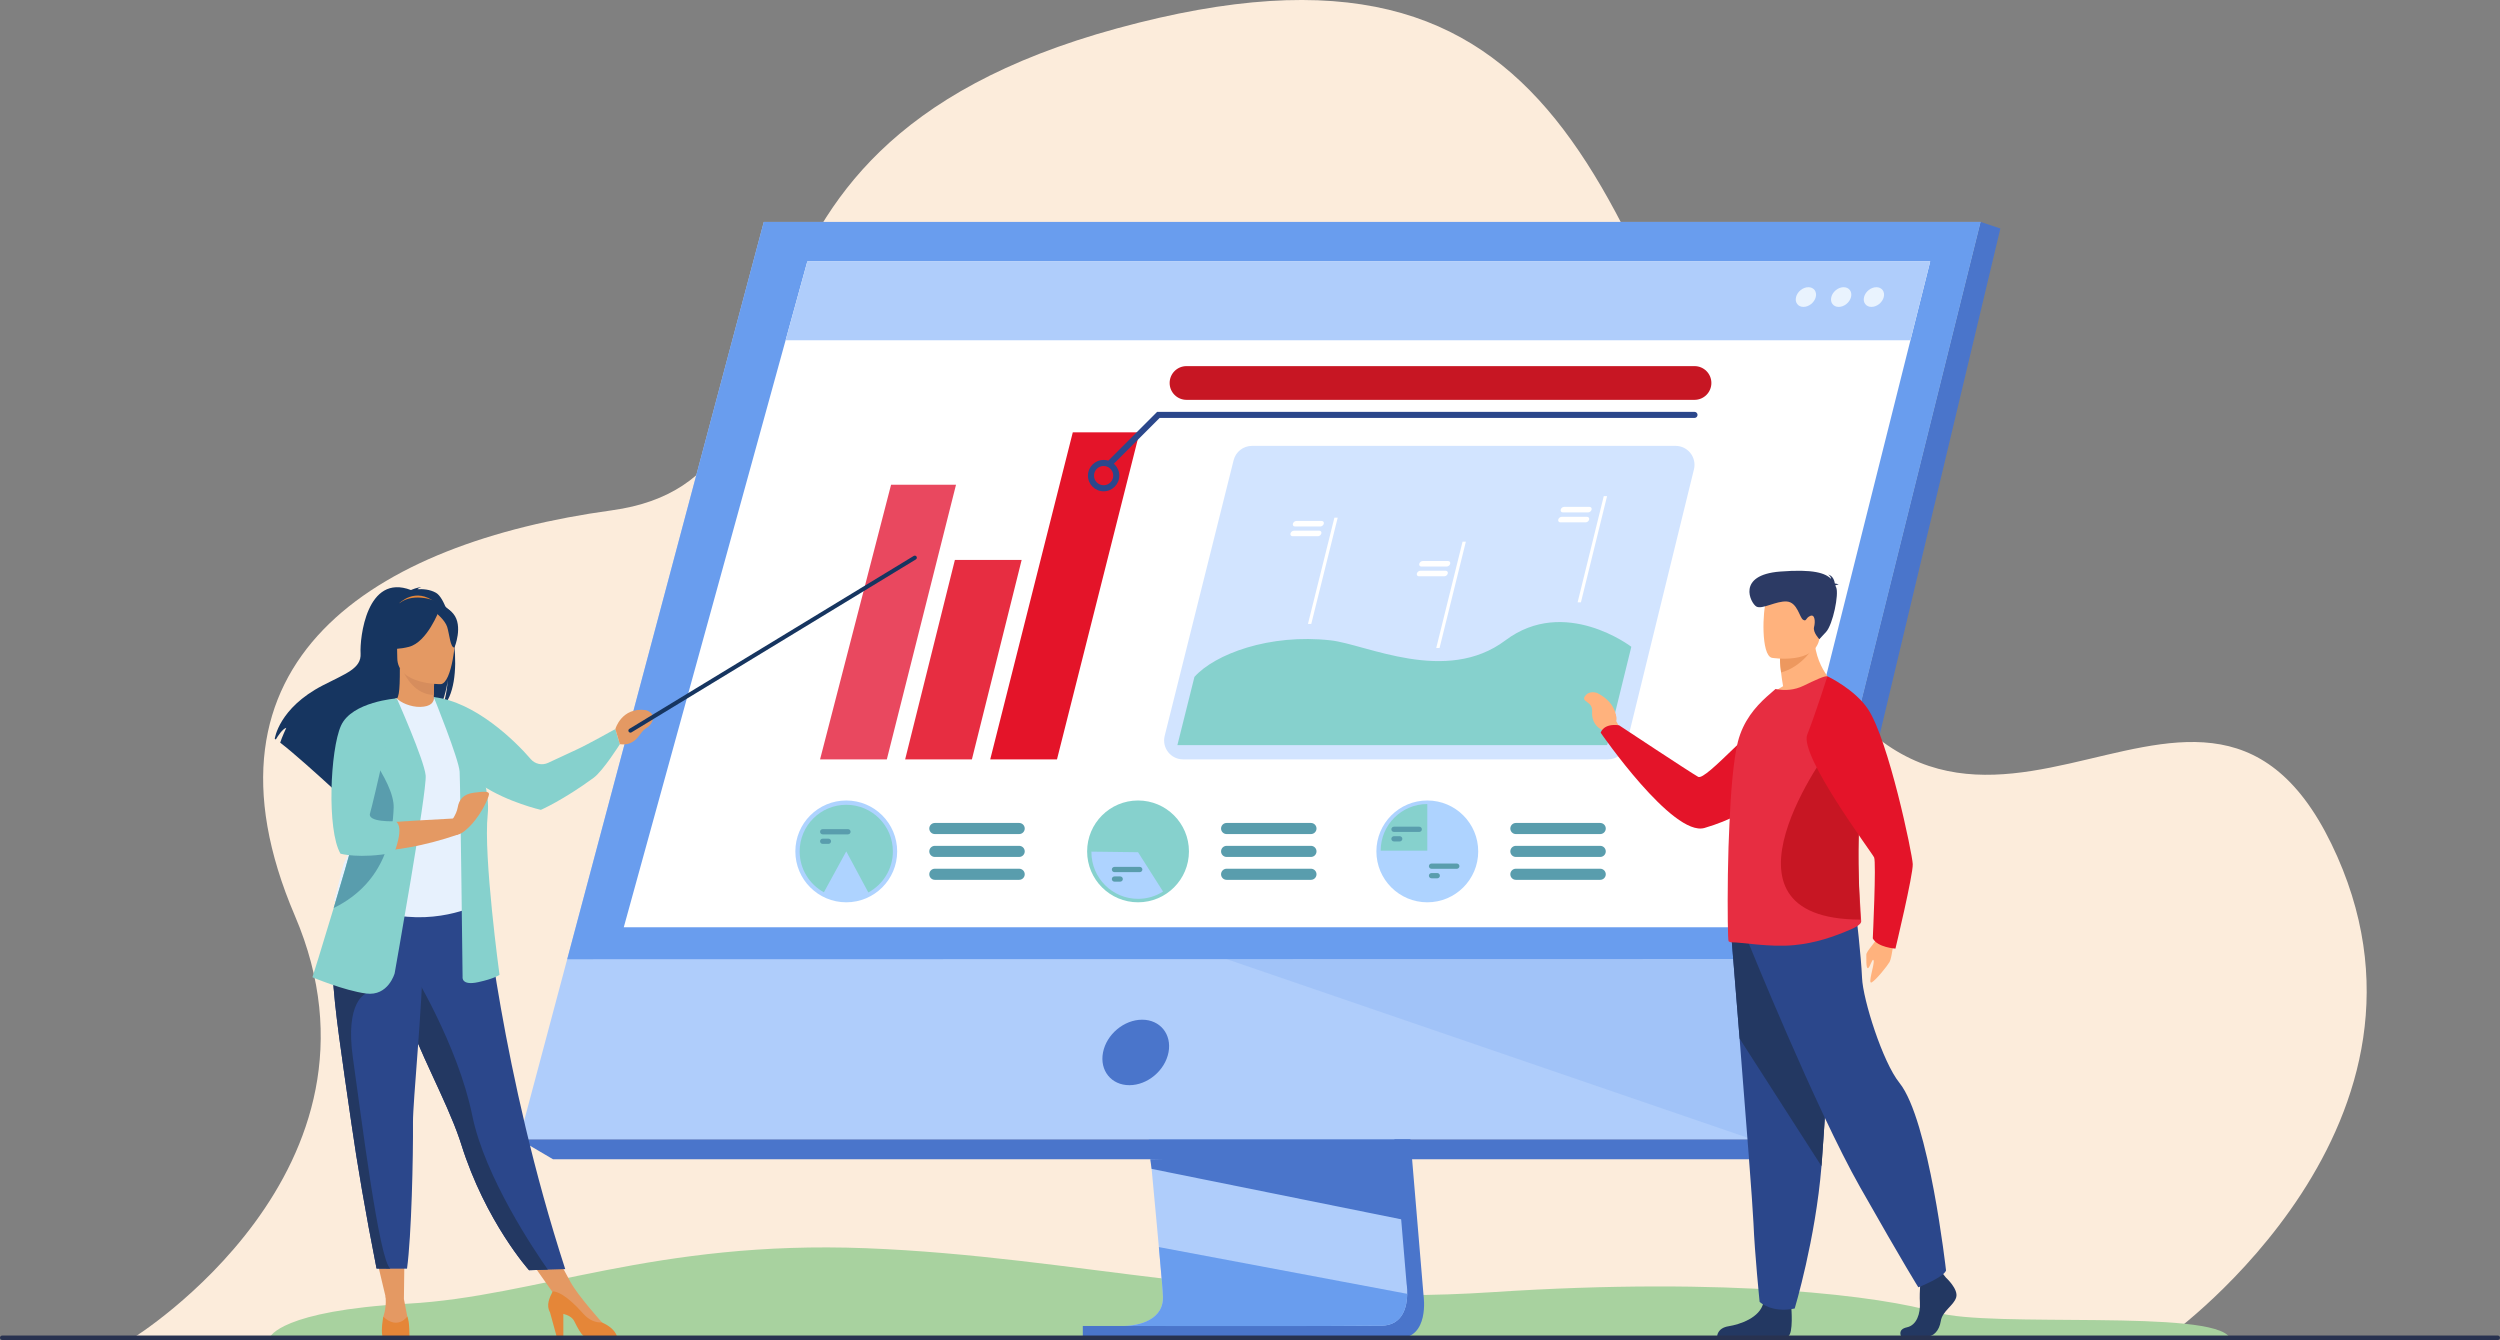 <svg xmlns="http://www.w3.org/2000/svg" id="Capa_2" data-name="Capa 2" viewBox="0 0 2690 1441.83"><rect x="0" y="0" width="2690" height="1441.83" fill="#808080" stroke="none"/><defs><style>      .cls-1 {        fill: #ed985f;      }      .cls-2 {        fill: #e9f3fe;      }      .cls-3 {        fill: #e7f1fd;      }      .cls-4 {        fill: #e9485f;      }      .cls-5 {        fill: #e58638;      }      .cls-6 {        fill: #e49963;      }      .cls-7 {        fill: #fff;      }      .cls-8 {        fill: #ffb27d;      }      .cls-9 {        fill: #fcecdb;      }      .cls-10 {        fill: #e72d41;      }      .cls-11, .cls-12 {        fill: #699dee;      }      .cls-13 {        fill: #86d1cd;      }      .cls-14 {        fill: #a8d29f;      }      .cls-15 {        fill: #afcdfb;      }      .cls-16 {        fill: #d2e4ff;      }      .cls-17 {        fill: #aed3ff;      }      .cls-18 {        fill: #c71623;      }      .cls-19 {        fill: #e41429;      }      .cls-20 {        fill: #d68d5d;      }      .cls-21 {        fill: #163560;      }      .cls-22 {        fill: #233862;      }      .cls-23 {        fill: #283250;      }      .cls-24 {        fill: #2b478b;      }      .cls-25 {        fill: #4a75cb;      }      .cls-26 {        fill: #2c3a64;      }      .cls-27 {        fill: #599dad;      }      .cls-12 {        opacity: .2;      }    </style></defs><g id="Layer_1" data-name="Layer 1"><g><path class="cls-9" d="M2334.71,1436.62s319.39-229.37,173.85-528.7c-145.55-299.33-408.99,157.54-592.62-264.96C1732.31,220.46,1691.18-102.97,1202.33,30.44c-488.84,133.42-288.46,483.55-544.3,518.72-255.85,35.17-457.99,161.97-340.75,436.15,117.25,274.19-173.85,454.24-173.85,454.24l2191.27-2.94Z"></path><path class="cls-14" d="M290.7,1438.56s10.79-28.23,148.44-35.83c137.65-7.59,265.65-68.49,492.66-59.65,227.01,8.84,415.38,64.29,673.78,47.3,258.4-16.99,420.21,4.67,478.17,21.75,57.96,17.08,297.83-4.01,315.55,27.29l-2108.59-.86Z"></path><g><path class="cls-25" d="M1468.85,646.1l62.95,748.48s6.6,45.37-27.15,45.45c-55.49,.13-276.19,0-276.19,0,0,0,41.76-9.45,41.26-30.69-.6-25.05-73.57-770.32-73.57-770.32l272.71,7.08Z"></path><path class="cls-15" d="M1210.55,1426.45c10.91,.03,221.71,.69,275.75,0,23.55-.29,27.68-20.94,27.88-34.3,.1-6.41-.72-11.14-.72-11.14l-1.64-19.45-4.17-49.58-3.68-43.81-4.74-56.29-3.99-47.51-44.73-531.85-272.71-7.08s30.74,311.89,52.48,538.93c2.43,25.3,4.74,49.55,6.87,72.19,.69,7.23,1.35,14.3,2,21.18,2.02,21.48,3.86,41.21,5.46,58.62,.84,9.18,1.62,17.71,2.33,25.52,2.77,30.62,4.4,50.17,4.42,53.89,.01,2.17-.17,4.18-.53,6.06-4.48,23.85-36.19,24.63-40.28,24.63Z"></path><polygon class="cls-15" points="821.85 238.8 2131.15 238.8 1977.81 854.71 1956.82 939.06 1885.4 1225.93 558.63 1225.93 821.85 238.8"></polygon><polygon class="cls-25" points="2131.15 238.8 2152.4 245.88 1913.66 1247.36 1885.4 1225.94 2131.15 238.8"></polygon><polygon class="cls-25" points="1913.66 1247.36 595.04 1247.36 558.63 1225.94 1885.4 1225.94 1913.66 1247.36"></polygon><rect class="cls-25" x="1165.1" y="1426.75" width="285.5" height="13.57"></rect><polygon class="cls-25" points="1237.68 1247.36 1239.15 1257.73 1511.24 1312.7 1509.27 1268.04 1503.77 1242.29 1237.68 1247.36"></polygon><path class="cls-11" d="M1209.46,1426.77c10.91,.03,222.8,.38,276.84-.32,23.55-.29,27.68-20.94,27.88-34.3l-267.23-50.28c2.77,30.62,4.4,50.17,4.42,53.89,.01,2.17-.17,4.18-.53,6.06-4.48,23.85-37.28,24.95-41.38,24.95Z"></path><polygon class="cls-12" points="1319.82 1032.01 1885.4 1225.93 1933.71 1031.89 1319.82 1032.01"></polygon><polygon class="cls-11" points="821.85 238.8 2131.15 238.8 1933.82 1031.89 610.3 1032.14 821.85 238.8"></polygon></g><path class="cls-25" d="M1186.84,1132.43c3.78-19.46,22.62-35.23,42.08-35.23s32.16,15.77,28.38,35.23c-3.78,19.46-22.62,35.23-42.08,35.23s-32.16-15.77-28.38-35.23Z"></path><polygon class="cls-7" points="671.17 997.77 1897.07 997.77 2035.9 444.71 2046.54 402.3 2055.62 366.12 2076.91 281.3 868.68 281.3 845.3 366.12 835.33 402.3 823.64 444.71 671.17 997.77"></polygon><polygon class="cls-15" points="868.68 281.3 2076.91 281.3 2055.62 366.12 845.3 366.12 868.68 281.3"></polygon><g><path class="cls-2" d="M2018.97,309.03c5.86,0,9.42,4.75,7.96,10.6-1.46,5.86-7.39,10.6-13.25,10.6s-9.42-4.75-7.96-10.6c1.46-5.86,7.39-10.6,13.25-10.6Z"></path><path class="cls-2" d="M1983.74,309.03c5.86,0,9.42,4.75,7.96,10.6-1.46,5.86-7.39,10.6-13.25,10.6s-9.42-4.75-7.96-10.6c1.46-5.86,7.39-10.6,13.25-10.6Z"></path><path class="cls-2" d="M1932.55,319.63c1.46-5.86,7.39-10.6,13.25-10.6s9.42,4.75,7.96,10.6c-1.46,5.86-7.39,10.6-13.25,10.6s-9.42-4.75-7.96-10.6Z"></path></g><g><g><g><path class="cls-17" d="M1535.78,861.32c-30.25,0-54.78,24.53-54.78,54.78s24.53,54.78,54.78,54.78,54.78-24.53,54.78-54.78-24.53-54.78-54.78-54.78Z"></path><g><path class="cls-27" d="M1721.83,885.5h-90.75c-3.29,0-5.98,2.69-5.98,5.98h0c0,3.29,2.69,5.98,5.98,5.98h90.75c3.29,0,5.98-2.69,5.98-5.98h0c0-3.29-2.69-5.98-5.98-5.98Z"></path><path class="cls-27" d="M1721.83,910.12h-90.75c-3.29,0-5.98,2.69-5.98,5.98h0c0,3.29,2.69,5.98,5.98,5.98h90.75c3.29,0,5.98-2.69,5.98-5.98h0c0-3.29-2.69-5.98-5.98-5.98Z"></path><path class="cls-27" d="M1721.83,934.74h-90.75c-3.29,0-5.98,2.69-5.98,5.98s2.69,5.98,5.98,5.98h90.75c3.29,0,5.98-2.69,5.98-5.98s-2.69-5.98-5.98-5.98Z"></path></g><path class="cls-13" d="M1485.62,915.3h50.16v-50.16c-27.7,0-50.16,22.46-50.16,50.16Z"></path><path class="cls-17" d="M1585.93,916.92h-100.31c0,27.7,22.46,50.15,50.16,50.16h0c27.7,0,50.16-22.46,50.16-50.16Z"></path><g><path class="cls-27" d="M1527.12,889.52h-27.22c-1.55,0-2.82,1.27-2.82,2.82s1.27,2.82,2.82,2.82h27.22c1.55,0,2.82-1.27,2.82-2.82s-1.27-2.82-2.82-2.82Z"></path><path class="cls-27" d="M1506.1,899.76h-6.2c-1.55,0-2.82,1.27-2.82,2.82s1.27,2.82,2.82,2.82h6.2c1.55,0,2.82-1.27,2.82-2.82s-1.27-2.82-2.82-2.82Z"></path></g><g><path class="cls-27" d="M1567.53,929.18h-27.22c-1.55,0-2.82,1.27-2.82,2.82s1.27,2.82,2.82,2.82h27.22c1.55,0,2.82-1.27,2.82-2.82s-1.27-2.82-2.82-2.82Z"></path><path class="cls-27" d="M1546.51,939.42h-6.2c-1.55,0-2.82,1.27-2.82,2.82h0c0,1.55,1.27,2.82,2.82,2.82h6.2c1.55,0,2.82-1.27,2.82-2.82h0c0-1.55-1.27-2.82-2.82-2.82Z"></path></g></g><g><path class="cls-13" d="M1169.75,916.1c0-30.25,24.53-54.78,54.78-54.78s54.78,24.53,54.78,54.78-24.53,54.78-54.78,54.78-54.78-24.53-54.78-54.78Z"></path><g><path class="cls-27" d="M1319.83,897.46h90.75c3.29,0,5.98-2.69,5.98-5.98s-2.69-5.98-5.98-5.98h-90.75c-3.29,0-5.98,2.69-5.98,5.98s2.69,5.98,5.98,5.98Z"></path><path class="cls-27" d="M1410.58,910.12h-90.75c-3.29,0-5.98,2.69-5.98,5.98s2.69,5.98,5.98,5.98h90.75c3.29,0,5.98-2.69,5.98-5.98s-2.69-5.98-5.98-5.98Z"></path><path class="cls-27" d="M1410.58,934.74h-90.75c-3.29,0-5.98,2.69-5.98,5.98h0c0,3.29,2.69,5.98,5.98,5.98h90.75c3.29,0,5.98-2.69,5.98-5.98h0c0-3.29-2.69-5.98-5.98-5.98Z"></path></g><path class="cls-17" d="M1224.53,916.99l-50.15-.64c0,.21,0,.43,0,.64,0,27.7,22.46,50.16,50.16,50.16,9.9,0,19.13-2.87,26.91-7.83l-26.91-42.33Z"></path><g><path class="cls-27" d="M1226.38,932.78h-27.22c-1.55,0-2.82,1.27-2.82,2.82h0c0,1.55,1.27,2.82,2.82,2.82h27.22c1.55,0,2.82-1.27,2.82-2.82h0c0-1.55-1.27-2.82-2.82-2.82Z"></path><path class="cls-27" d="M1205.35,943.03h-6.2c-1.55,0-2.82,1.27-2.82,2.82s1.27,2.82,2.82,2.82h6.2c1.55,0,2.82-1.27,2.82-2.82s-1.27-2.82-2.82-2.82Z"></path></g></g><g><path class="cls-17" d="M855.8,916.1c0-30.25,24.53-54.78,54.78-54.78s54.78,24.53,54.78,54.78-24.53,54.78-54.78,54.78-54.78-24.53-54.78-54.78Z"></path><path class="cls-13" d="M910.58,865.95c-27.7,0-50.16,22.45-50.16,50.15,0,18.97,10.54,35.49,26.08,44.01,8.03-14.88,24.07-44.01,24.07-44.01l23.75,44.18c15.72-8.47,26.4-25.08,26.4-44.18,0-27.7-22.45-50.15-50.15-50.15Z"></path><g><path class="cls-27" d="M1096.63,885.5h-90.75c-3.29,0-5.98,2.69-5.98,5.98h0c0,3.29,2.69,5.98,5.98,5.98h90.75c3.29,0,5.98-2.69,5.98-5.98h0c0-3.29-2.69-5.98-5.98-5.98Z"></path><path class="cls-27" d="M1096.63,910.12h-90.75c-3.29,0-5.98,2.69-5.98,5.98s2.69,5.98,5.98,5.98h90.75c3.29,0,5.98-2.69,5.98-5.98s-2.69-5.98-5.98-5.98Z"></path><path class="cls-27" d="M1096.63,934.74h-90.75c-3.29,0-5.98,2.69-5.98,5.98s2.69,5.98,5.98,5.98h90.75c3.29,0,5.98-2.69,5.98-5.98s-2.69-5.98-5.98-5.98Z"></path></g><g><path class="cls-27" d="M912.42,892.14h-27.22c-1.55,0-2.82,1.27-2.82,2.82s1.27,2.82,2.82,2.82h27.22c1.55,0,2.82-1.27,2.82-2.82s-1.27-2.82-2.82-2.82Z"></path><path class="cls-27" d="M891.4,902.39h-6.2c-1.55,0-2.82,1.27-2.82,2.82h0c0,1.55,1.27,2.82,2.82,2.82h6.2c1.55,0,2.82-1.27,2.82-2.82h0c0-1.55-1.27-2.82-2.82-2.82Z"></path></g></g></g><g><path class="cls-16" d="M1272.98,817.08h457.18c9.38,0,17.56-6.41,19.79-15.52l72.75-296.57c3.15-12.84-6.57-25.23-19.79-25.23h-455.76c-9.35,0-17.5,6.36-19.77,15.43l-74.17,296.57c-3.22,12.86,6.51,25.32,19.77,25.32Z"></path><path class="cls-13" d="M1755.3,695.93s-71.62-54.91-135.47-6.91c-63.91,48.05-150,4.25-187.97,0-66-7.4-124.75,14.85-146.64,39.31l-18.36,73.46h462.45l25.99-105.86Z"></path><polygon class="cls-7" points="1697.5 648.14 1701.07 648.14 1729.21 533.82 1725.65 533.82 1697.5 648.14"></polygon><polygon class="cls-7" points="1545.38 697.27 1548.95 697.27 1577.27 582.84 1573.71 582.84 1545.38 697.27"></polygon><polygon class="cls-7" points="1407.35 671.36 1410.92 671.36 1439.38 556.99 1435.82 556.99 1407.35 671.36"></polygon><path class="cls-7" d="M1681.55,551.34h27.31c1.63,0,3.3-1.34,3.7-2.97h0c.4-1.63-.6-2.97-2.24-2.97h-27.31c-1.63,0-3.3,1.34-3.7,2.97h0c-.4,1.63,.6,2.97,2.24,2.97Z"></path><path class="cls-7" d="M1678.91,562.04h27.31c1.63,0,3.3-1.34,3.7-2.97h0c.4-1.63-.6-2.97-2.24-2.97h-27.31c-1.63,0-3.3,1.34-3.7,2.97h0c-.4,1.63,.6,2.97,2.24,2.97Z"></path><path class="cls-7" d="M1529.36,609.6h27.33c1.63,0,3.3-1.34,3.71-2.97h0c.4-1.64-.6-2.97-2.23-2.97h-27.33c-1.63,0-3.3,1.34-3.71,2.97h0c-.41,1.64,.6,2.97,2.23,2.97Z"></path><path class="cls-7" d="M1526.76,620.09h27.33c1.63,0,3.3-1.34,3.71-2.98h0c.41-1.64-.6-2.97-2.23-2.97h-27.33c-1.63,0-3.3,1.34-3.71,2.97h0c-.41,1.64,.6,2.98,2.23,2.98Z"></path><path class="cls-7" d="M1393.37,566.5h27.32c1.63,0,3.3-1.34,3.71-2.97h0c.41-1.63-.6-2.97-2.23-2.97h-27.31c-1.63,0-3.3,1.34-3.71,2.97h0c-.41,1.63,.6,2.97,2.23,2.97Z"></path><path class="cls-7" d="M1390.76,576.97h27.32c1.63,0,3.3-1.34,3.71-2.97h0c.41-1.63-.6-2.97-2.23-2.97h-27.32c-1.63,0-3.3,1.34-3.71,2.97h0c-.41,1.63,.6,2.97,2.23,2.97Z"></path></g><polygon class="cls-4" points="882.39 817.08 954.23 817.08 1028.68 521.54 958.8 521.54 882.39 817.08"></polygon><polygon class="cls-10" points="973.94 817.08 1045.77 817.08 1099.3 602.48 1027.46 602.48 973.94 817.08"></polygon><polygon class="cls-19" points="1065.49 817.08 1137.32 817.08 1226.16 465.16 1154.33 465.16 1065.49 817.08"></polygon><g><path class="cls-24" d="M1187.51,528.66c-9.31,0-16.89-7.58-16.89-16.89s7.58-16.89,16.89-16.89,16.89,7.58,16.89,16.89-7.58,16.89-16.89,16.89Zm0-27.25c-5.71,0-10.35,4.64-10.35,10.35s4.64,10.35,10.35,10.35,10.35-4.64,10.35-10.35-4.64-10.35-10.35-10.35Z"></path><path class="cls-24" d="M1194.7,501.42c-.84,0-1.67-.32-2.31-.96-1.28-1.28-1.28-3.35,0-4.62l52.68-52.68h578.23c1.81,0,3.25,1.46,3.25,3.27s-1.45,3.27-3.25,3.27h-575.52l-50.77,50.77c-.64,.64-1.48,.96-2.31,.96Z"></path></g><path class="cls-18" d="M1823.3,430.24h-546.62c-10.02,0-18.15-8.12-18.15-18.15h0c0-10.02,8.12-18.15,18.15-18.15h546.62c10.02,0,18.15,8.12,18.15,18.15h0c0,10.02-8.12,18.15-18.15,18.15Z"></path></g><g><g><polygon class="cls-6" points="402.72 1344.07 415.48 1397.82 434.6 1397.71 435.3 1344.07 402.72 1344.07"></polygon><polygon class="cls-6" points="563.5 1346.36 599.81 1397.82 613.96 1379.65 592.11 1339.29 563.5 1346.36"></polygon><path class="cls-21" d="M469.1,637.83c-6.6-3.75-14.51-4.16-20.04-3.83,1.42-1.47,4.23-2.01,4.23-2.01-3.43-.51-11.09,2.89-11.09,2.89-47.71-18.38-55.21,51.86-54.2,68.18,1,16.32-16.03,21.65-40.85,34.51-47.36,24.54-51.52,57.39-51.52,57.39,.37,.22,.75,.47,1.16,.75,2.35-3.98,7.19-11.46,11.27-12.58-.15,.36-4.82,10.29-6.56,15.98,13.97,10.63,40.11,34.18,58.32,50.87-.08-3.26,.05-7.9,1.24-10.34l2.25,13.55c9.75,8.96,16.47,15.26,16.47,15.26-1.2-13.19,59.65-82.78,91.39-103.63,7.73-11.38,10.48-31.48,10.68-33.06-1.33,15.94-4.06,24.88-6.5,29.91,26.88-24.74,11.23-113.91-6.26-123.85Z"></path><path class="cls-6" d="M469.3,765.86c.16,.07-15.33,8.11-26.98,4.93-10.96-2.99-18.12-17.2-17.97-17.23,4.64-.92,5.98-7.3,5.88-34.7l2.1,.41,35.27,6.98s-.8,11.1-.83,21.56c-.02,8.78,.51,17.11,2.52,18.05Z"></path><path class="cls-5" d="M429.41,649.33s17.4-18.52,39.25-.95c0,0-12.71-2.2-39.25,.95Z"></path><path class="cls-20" d="M467.61,726.26s-.8,11.1-.83,21.56c-19.74-.56-30.17-18.56-34.45-28.54l35.27,6.98Z"></path><path class="cls-21" d="M428.69,715.43s-10.34-16.34-12.83-30.32c-1.77-9.98,3.31-46.96,40.47-41.64,0,0,10.79,1.06,20.94,7.92,8.07,5.45,19.71,17.22,6.69,49.49l-3.38,10.9-51.9,3.65Z"></path><path class="cls-24" d="M608.2,1365.54l-18.7,.57-20.24,.62s-46.75-52.05-72.97-135.48c-.61-1.94-1.26-3.9-1.94-5.89-14.35-41.85-44.1-94.37-59.78-141.91-2.5-7.57-4.74-14.7-6.75-21.45-.64-2.16-1.27-4.28-1.87-6.37-11.55-40.14-14.9-66.5-17.98-94.66l113.21,.91s18.28,192.3,87.01,403.67Z"></path><path class="cls-3" d="M505.34,896.82c-.29,53.87,7.9,76.99,7.9,76.99,0,0-48.47,24.63-106.08,6.5-.68-.21-47.7-10.95-47.7-10.95,.96-2.18,9.54-38.49,10.48-40.49,12.16-26.12,21.4-37.57,22.84-45.6,2.68-14.99,2.73-30.5,1.4-45.13-3.52-38.73-13.97-70.88-13.97-70.88,15.7-3.57,30.4-9.85,46.74-15.97,3.76,4.68,15.25,9.58,25.21,9.35,11.48-.25,15.2-5.17,14.6-10.53,12.23,6.8,21.99,13.23,21.99,13.23,10.39,18.05,31.47,35.58,33,63.28,.38,6.81-16.39,68.7-16.4,70.2Z"></path><path class="cls-13" d="M571.07,816.78c-16.62-19.41-59.68-61.52-104.11-66.68l38.34,74.7s2.16,12.8,13.51,20.26c27.81,18.28,63.17,26.36,63.17,26.36,0,0,23.95-10.45,56.68-34.43,10.27-7.53,28.33-36.25,28.33-36.25l-4.87-16.3s-30.65,17.14-41.6,22.08c-6.24,2.82-20.61,9.54-30.73,14.3-6.44,3.02-14.1,1.37-18.72-4.04Z"></path><path class="cls-6" d="M474.2,736.16s-46.7,.77-46.73-28.32c-.03-29.09-6.08-48.58,23.73-50.3,29.82-1.72,35.62,9.37,37.99,19.08,2.37,9.71-2.85,58.6-15,59.55Z"></path><path class="cls-21" d="M472.47,656.82s-12.79,34.13-32.41,39.17c-19.62,5.05-28.14-.21-28.14-.21,0,0,8.56-13.63,11.68-34.5,0,0,39.22-20.71,48.86-4.46Z"></path><path class="cls-21" d="M469.3,659.59s9.55,7.62,11.88,15.03c2.33,7.41,3.38,22.66,7.82,22.14,0,0,9.63-23.2-1.19-36.32-11.48-13.91-18.5-.85-18.5-.85Z"></path><path class="cls-6" d="M662.12,784.44s6.58-23.73,32.67-20.38c2.99,.94,11.74,4.43,6.15,13.79-4.12,6.9-5.91,3.34-12.39,12.62-6.48,9.28-13.52,11.37-21.56,10.26l-4.87-16.3Z"></path><path class="cls-6" d="M414.84,1394.81s1.54,10.64-2.43,22.04c0,0-3.13,14.25,10.91,14.52,14.04,.27,17.48-1.06,15.89-9.8-1.59-8.74-4.61-23.86-4.61-23.86l-19.76-2.9Z"></path><path class="cls-5" d="M440.54,1437.45s-.3,.19-.88,.47h-27.48c-.53-.28-.78-.47-.78-.47-1.59-7.15,1.01-20.61,1.01-20.61,15.9,14.57,25.85-.36,25.85-.36,2.58,6.23,2.28,20.97,2.28,20.97Z"></path><path class="cls-6" d="M647.79,1422.99s-25.88-28.73-33.83-43.35l-19.25,9.86,43.02,40.4,10.07-1.32v-5.59Z"></path><path class="cls-5" d="M663.85,1437.92h-35.42c-3.41-2.55-6.6-8.45-10.56-16.37-2.11-4.22-6.85-6.55-11.72-7.83v23.92h-7.35l-6.96-25.43c-4.58-8.42-.36-16.06,2.87-22.71,3.75,0,13.84,2.56,32.96,24.1,6.29,7.07,13.23,9.6,20.12,9.38,.1,.06,.19,.11,.28,.15,11.54,5.19,14.83,11.63,15.78,14.78Z"></path><path class="cls-13" d="M466.75,750.1s27.02,66.75,27.81,80.26c.79,13.51,3.18,220.91,3.18,220.91,0,0-1.59,9.54,16.69,5.56,18.28-3.97,23.04-7.95,23.04-7.95,0,0-17.48-127.94-12.71-172.43,4.77-44.5-36.55-117.08-36.55-117.08l-21.46-9.27Z"></path><path class="cls-22" d="M589.5,1366.12l-20.24,.62s-46.75-52.05-72.97-135.48c-.61-1.94-1.26-3.9-1.94-5.89-14.35-41.85-44.1-94.37-59.78-141.91-2.5-7.57-4.74-14.7-6.75-21.45-.64-2.16-1.27-4.28-1.87-6.37l16.67-12.65s50.05,81.05,65.55,157.33c13.46,66.26,67.37,145.98,81.32,165.81Z"></path><path class="cls-24" d="M444.37,1207.41c.29,37.09-1.59,122.37-6.42,157.68h-17.93c-9.91,0-14.85-.14-14.85-.14-12.12-61.39-20.74-112.18-27.02-155.95-5.15-35.92-9.73-66.71-13.25-93.22-3.54-26.68-6.01-49.01-6.89-67.88-.14-2.97-.24-5.87-.29-8.67-.06-2.82-.07-5.56-.05-8.22l97.82-9.54c-1.23,64.99-11.28,164.39-11.12,185.94Z"></path><path class="cls-22" d="M420.02,1365.09c-9.91,0-14.85-.14-14.85-.14-12.12-61.39-20.74-112.18-27.02-155.95-5.15-35.92-9.73-66.71-13.25-93.22-3.54-26.68-6.01-49.01-6.89-67.88l35.89,21.11s-22.91,8.08-14.17,69.27c8.74,61.19,28.11,218.15,40.28,226.81Z"></path><path class="cls-13" d="M424.64,1047.3s-6.89,24.9-30.73,21.72c-23.84-3.18-57.74-17.48-57.74-17.48,0,0,10.19-32.19,22.85-74.48,15.34-51.2,34.32-117.2,43.27-158.83,2.51-11.67,4.23-21.41,4.86-28.38l19.78-38.37s29.49,66.18,31.08,82.87c1.59,16.69-33.37,212.96-33.37,212.96Z"></path><path class="cls-6" d="M400.84,831.85l26.1-80.39c-.07,.03-32.97,9.79-49.52,18.15,0,0-10.34,13.34-16.74,44.1,0,0-6.76,73.86,8.34,100.88,0,0,47.68,9.54,123.96-16.69v-17.48s-83.44,4.37-100.52,6.36l8.38-54.93Z"></path><path class="cls-27" d="M423.58,869.3c-1.06,27.02-7.42,79.46-64.1,107.54-.15,.07-.3,.15-.45,.21,15.34-51.2,34.32-117.2,43.27-158.83,10.41,15.56,21.87,36.2,21.29,51.08Z"></path><path class="cls-13" d="M426.94,751.46s-48.39,3.41-60.04,29.37c-11.66,25.96-15.36,112.31-.53,137.74,0,0,20.42,5.82,56.54-.94,.44-.08,.89-.17,1.34-.25,0,0,11.52-28.21,1.19-33.77,0,0-30.46,1.59-27.28-8.48,3.18-10.07,28.79-123.66,28.79-123.66Z"></path><path class="cls-6" d="M484.43,885.07s6.65-8.06,8.06-16.28c1.42-8.22,5.82-14.32,17.29-15.83,11.47-1.51,16.41-1.67,16.38,1.56-.03,3.23-9.37,25.81-25.84,39.3-16.46,13.48-15.89-8.75-15.89-8.75Z"></path></g><path class="cls-21" d="M678.33,788.34c.39,0,.79-.1,1.14-.32l306.01-186.08c1.04-.63,1.37-1.99,.74-3.03-.63-1.04-1.99-1.37-3.03-.74l-306.01,186.08c-1.04,.63-1.37,1.99-.74,3.03,.42,.68,1.14,1.06,1.89,1.06Z"></path></g><g><path class="cls-8" d="M2038.3,1006.74s-2.46,23.91-5.16,28.43c-2.7,4.52-14.19,18.97-19.08,21.81-4.89,2.84,2.99-19.04,1.99-23.3-1-4.26-4.03,7.77-6.19,8.05-2.16,.28-1.6-10.54-1.68-14.48-.08-3.94,10.5-13.66,14.22-22.05,3.73-8.39,15.89,1.54,15.89,1.54Z"></path><path class="cls-8" d="M1744.55,786.22l-5.5-10.37s2.73-18.48-20.42-30.16c0,0-8.46-3.44-13.24,3.46-4.4,6.36,8.38,5.21,7.7,16.08-.69,10.87,4.47,17.25,11.66,20.79l5.94,6.88,13.86-6.68Z"></path><path class="cls-19" d="M1963.33,761.43s-19.88,97.57-129.28,129.45c-34.15,9.95-111.73-102.48-111.73-102.48,0,0,2.73-10.36,19.82-7.98,0,0,75.54,50.01,85.05,55.44,8.44,4.82,63.93-61.97,89.23-72.74,25.3-10.77,46.91-1.69,46.91-1.69Z"></path><g><path class="cls-22" d="M2093.94,1374.81s13.57,12.39,10.92,21.19c-2.65,8.8-14.9,14.67-16.55,25.42-1.65,10.76-8.27,16.62-14.23,16.62h-28.41s-4.39-7.57,6.21-9.85c10.59-2.28,14.59-14.92,13.92-26.65-.66-11.73,.99-27.38,.99-27.38l22.51-5.21,4.63,5.87Z"></path><path class="cls-22" d="M1927.44,1406.84s2.44,28.19-3.52,31.12l-76.25-.16s0-8.8,12.25-10.76c12.25-1.96,33.76-9.13,37.41-25.1,3.64-15.97,30.12,4.89,30.12,4.89Z"></path><path class="cls-24" d="M1863.06,1008.68s4.02,49.41,8.75,108.8c6.42,80.68,14.15,179.78,14.92,198.55,1.32,32.6,6.62,84.75,6.62,84.75,0,0,12.57,12.39,37.74,7.17,0,0,22.42-74.44,28.83-153.2,.1-1.29,.2-2.59,.3-3.89,5.96-80.18,15.22-249.02,15.22-249.02l-112.37,6.84Z"></path><path class="cls-22" d="M1863.06,1008.68s4.02,49.41,8.75,108.8l88.1,137.26c.1-1.29,.2-2.59,.3-3.89,5.96-80.18,15.22-249.02,15.22-249.02l-112.37,6.84Z"></path><path class="cls-24" d="M1881.42,1014.54s72.49,178.94,120.16,263.03c47.67,84.09,62.56,107.56,62.56,107.56,0,0,27.31-10.76,29.79-18.09,0,0-18.23-162.34-50.15-201.92-18.04-22.36-39.23-89.47-40.22-112.94-.99-23.47-6.45-69.91-6.45-69.91l-115.69,32.27Z"></path></g><path class="cls-8" d="M1976.8,738.79s-49.05,23.67-77.33,14.88c0,0,6.96-8.78,19.14-15.31-.98-5.68-1.74-10.6-2.18-14.78-1.2-9.64-1.2-15.1-1.2-15.1l18.92-14.88,17.95-14.24c-1.41,40.05,24.69,59.43,24.69,59.43Z"></path><path class="cls-10" d="M2002.65,991.44c.11,3-6.31,6.42-9.14,7.71-20.99,9.21-40.57,15.63-62.75,17.78-26.21,2.68-57.21-3.21-67.86-3-1.09,0-2.07-.43-2.94-1.18-.76-.54-1.3-32.13-.76-71.86,0-1.61,0-3.21,.11-4.82v-.54c.22-15.53,.76-31.8,1.52-48.08,1.52-35.77,4.35-70.25,9.14-89.31,5.76-22.49,18.81-37.37,30.67-48.19l9.79-8.57c9.79,1.93,20.12,1.39,30.45-3.64,11.31-5.46,23.49-11.35,25.45-9.85,14.79,10.82,24.79,35.13,30.12,66.18,3.04,17.88,4.57,37.91,4.46,58.9,0,7.71-.22,15.64-.65,23.45-2.61,42.41,0,79.24,1.52,100.55,.44,6.21,.76,11.03,.87,14.46Z"></path><path class="cls-18" d="M2001.78,989.49c-171.76-.34-31.68-186.38-31.68-186.38l27.83-9.04c2.2,19.11,3.3,40.5,3.22,62.93,0,8.24-.16,16.7-.47,25.06-1.89,45.31,0,84.66,1.1,107.43Z"></path><path class="cls-1" d="M1952.44,694.67s-12.4,22.6-36,28.91c-1.2-9.64-1.2-15.1-1.2-15.1l18.92-14.88,18.27,1.07Z"></path><path class="cls-8" d="M1906.62,707.83s46.79,7.65,51.18-21.11c4.39-28.77,13.39-47.15-16.3-53.25-29.69-6.1-37.18,4.01-41.02,13.26-3.84,9.25-5.92,58.37,6.14,61.1Z"></path><path class="cls-26" d="M1974.81,630.02c.42-.49,1.4-.88,3.58-1,0,0-1.74-1.09-4.07-1.15-.46-3.03-2.07-8.4-7.29-9.7,0,0,2.8,1.5,3.17,4.72-6.04-6.21-18.99-10.73-54.85-7.89-47.26,3.73-31.68,33.99-25.57,37.6,6.12,3.61,21.52-6.28,32.92-5.38,11.4,.9,13.57,17.38,17.43,19.64,3.87,2.26,2.35-1.74,7.58-4.1,5.23-2.37,5.73,6.31,4.22,11.94-1.51,5.64,5.68,13.07,5.68,13.07l7.26-7.82c7.26-7.82,14.11-40.96,10.81-48.03-.29-.62-.58-1.26-.88-1.89Z"></path><path class="cls-19" d="M1966.31,727.66s29.61,14.02,43.8,35.57c22.02,33.43,47.54,155.27,48.01,166.55,.47,11.28-18.63,90.94-18.63,90.94,0,0-19.37-1.28-24.37-11.05,0,0,3.87-81.84,1.42-87.1-2.45-5.26-80.76-109.78-71.95-132.09,8.81-22.3,21.72-62.82,21.72-62.82Z"></path><path class="cls-8" d="M1738.96,775.36s1.61-6.36-2.8-9.22-8.47-10.63-10.33-9.58c-3.85,2.18,2.11,8.96,1.02,17.43-.38,2.96,6.52,10.73,12.11,1.37Z"></path></g><path class="cls-23" d="M2.4,1441.83H2687.6c1.32,0,2.4-1.08,2.4-2.4h0c0-1.32-1.08-2.4-2.4-2.4H2.4c-1.32,0-2.4,1.08-2.4,2.4H0c0,1.32,1.08,2.4,2.4,2.4Z"></path></g></g></svg>